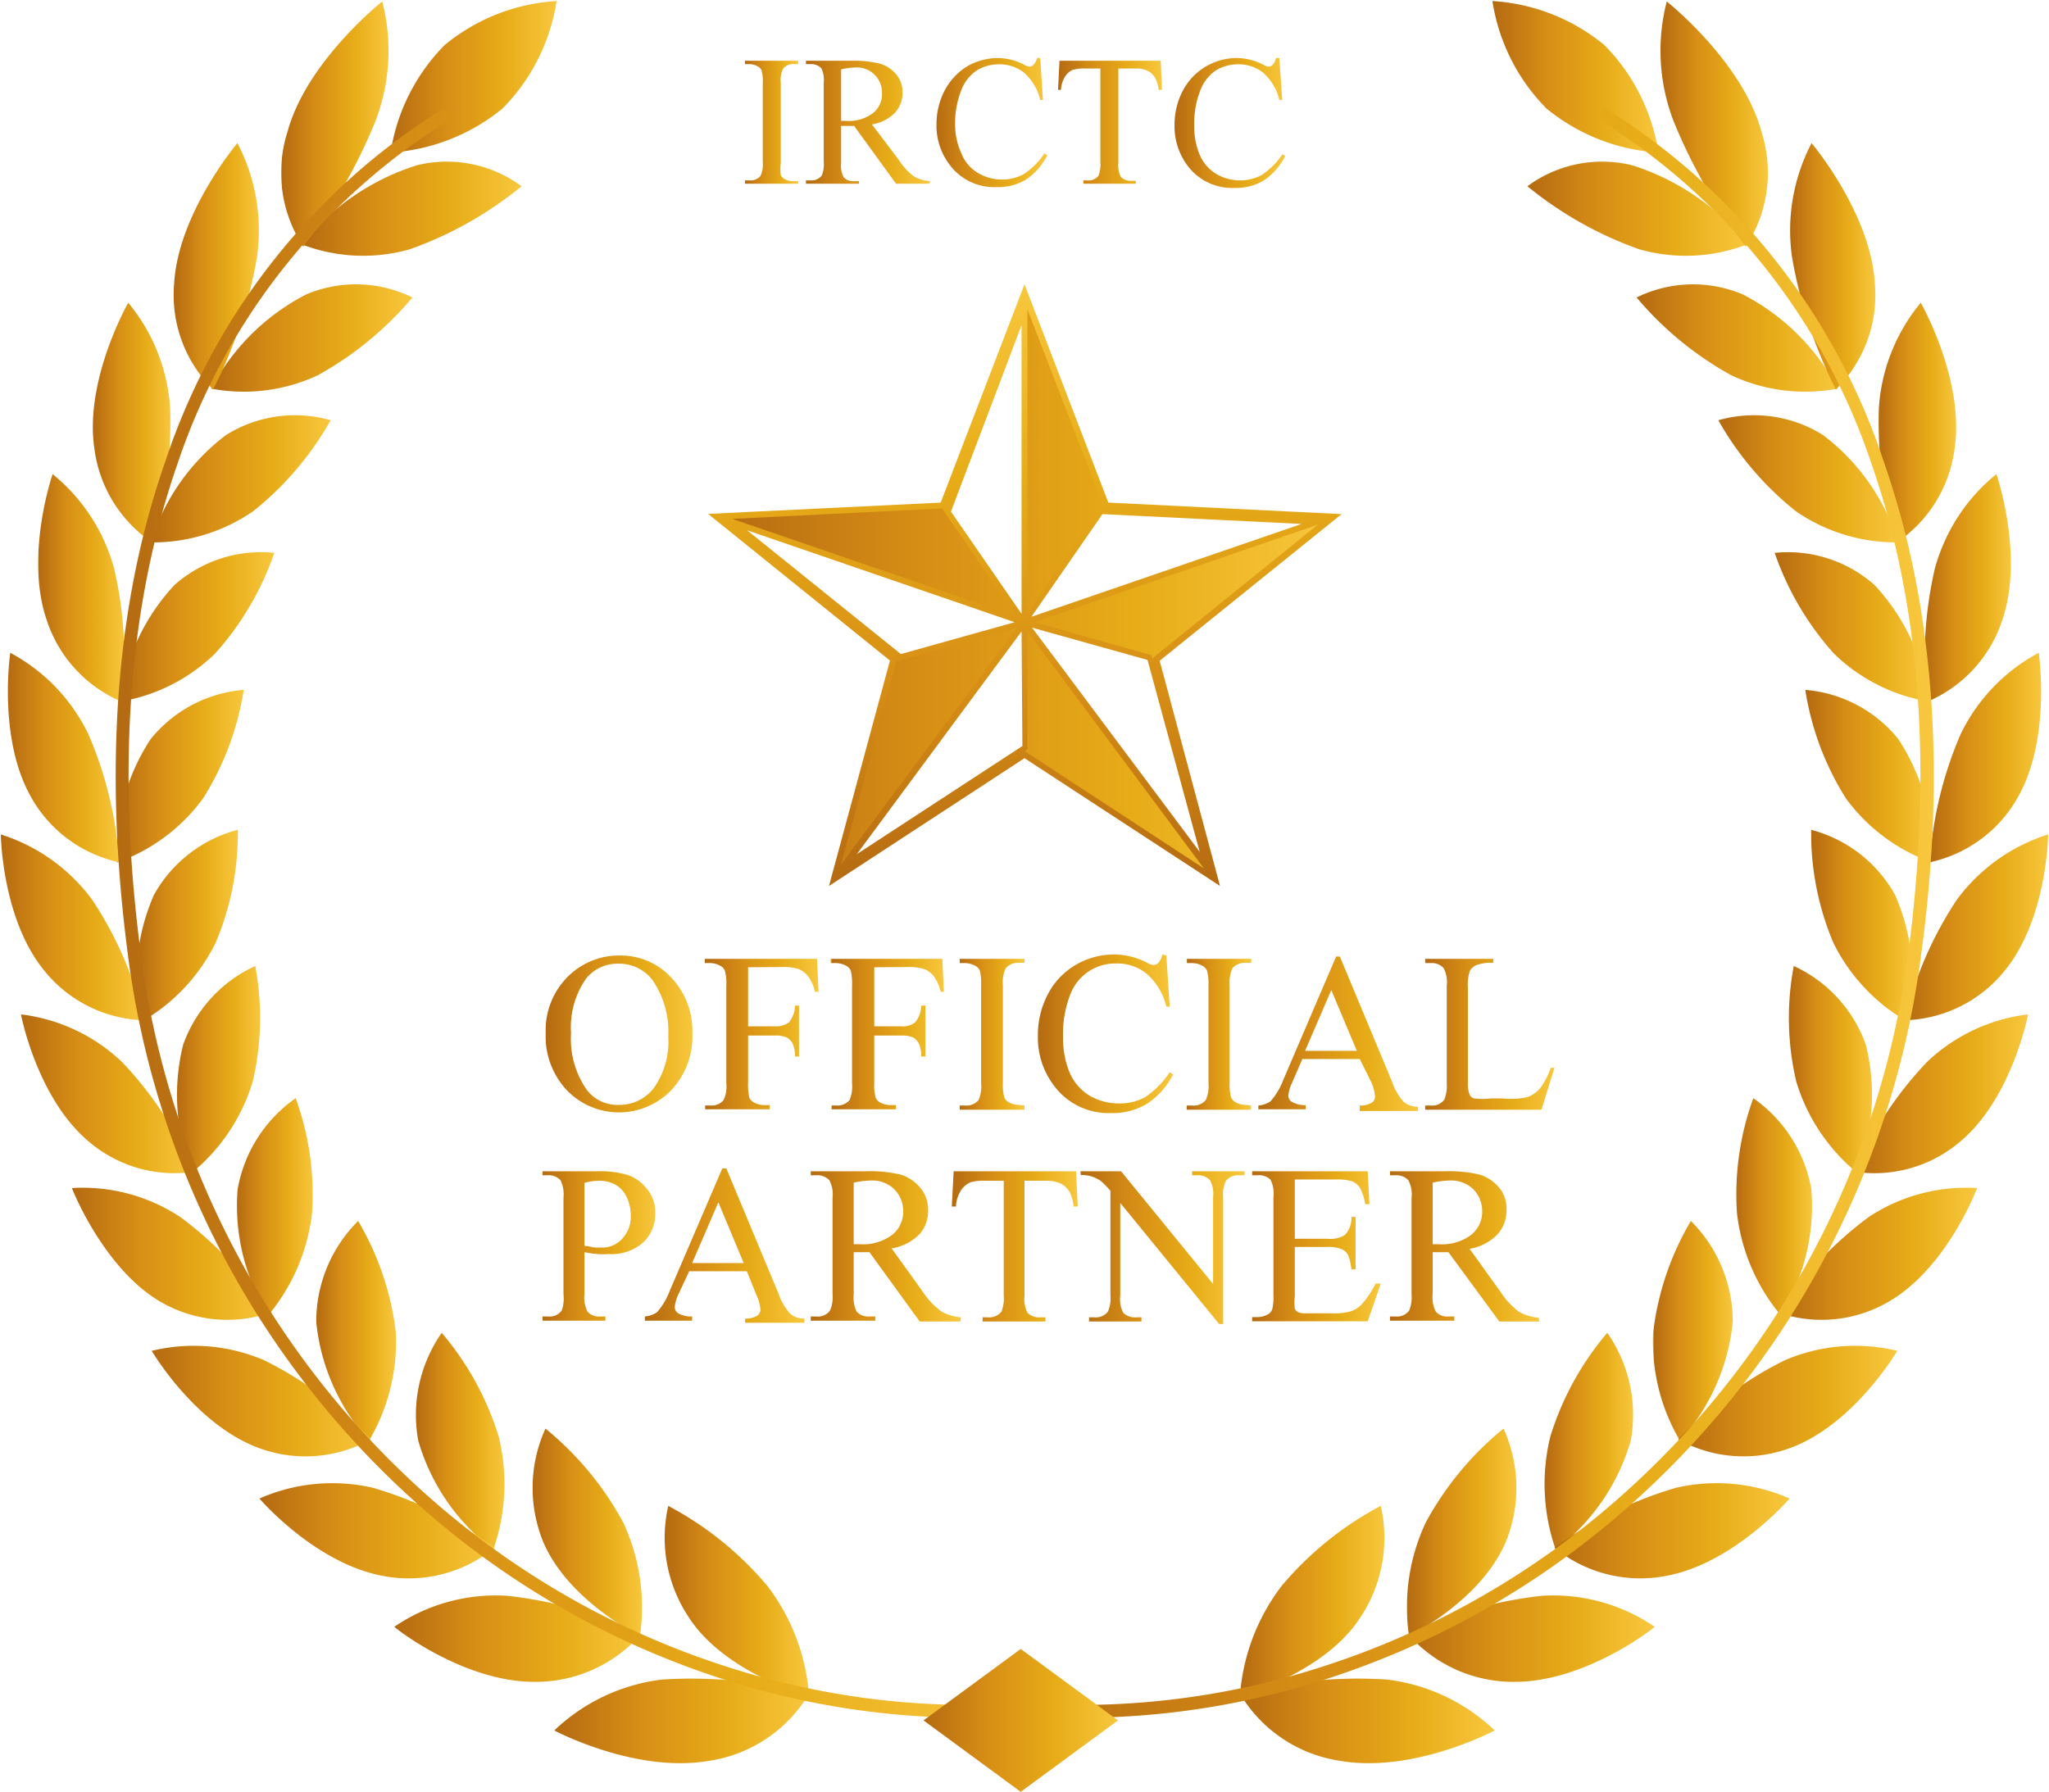 <svg xmlns="http://www.w3.org/2000/svg" xmlns:xlink="http://www.w3.org/1999/xlink" viewBox="0 0 97.78 85.53"><defs><style>.cls-1{fill:none;}.cls-2{clip-path:url(#clip-path);}.cls-3{fill:url(#linear-gradient);}.cls-4{fill:url(#linear-gradient-2);}.cls-5{fill:url(#linear-gradient-3);}.cls-6{fill:url(#linear-gradient-4);}.cls-7{fill:url(#linear-gradient-5);}.cls-8{fill:url(#linear-gradient-6);}.cls-9{fill:url(#linear-gradient-7);}.cls-10{fill:url(#linear-gradient-8);}.cls-11{fill:url(#linear-gradient-9);}.cls-12{fill:url(#linear-gradient-10);}.cls-13{fill:url(#linear-gradient-11);}.cls-14{fill:url(#linear-gradient-12);}.cls-15{fill:url(#linear-gradient-13);}.cls-16{fill:url(#linear-gradient-14);}.cls-17{fill:url(#linear-gradient-15);}.cls-18{fill:url(#linear-gradient-16);}.cls-19{fill:url(#linear-gradient-17);}.cls-20{fill:url(#linear-gradient-18);}.cls-21{fill:url(#linear-gradient-19);}.cls-22{fill:url(#linear-gradient-20);}.cls-23{fill:url(#linear-gradient-21);}.cls-24{fill:url(#linear-gradient-22);}.cls-25{fill:url(#linear-gradient-23);}.cls-26{fill:url(#linear-gradient-24);}.cls-27{fill:url(#linear-gradient-25);}.cls-28{fill:url(#linear-gradient-26);}.cls-29{fill:url(#linear-gradient-27);}.cls-30{fill:url(#linear-gradient-28);}.cls-31{fill:url(#linear-gradient-29);}.cls-32{fill:url(#linear-gradient-30);}.cls-33{fill:url(#linear-gradient-31);}.cls-34{fill:url(#linear-gradient-32);}.cls-35{fill:url(#linear-gradient-33);}.cls-36{fill:url(#linear-gradient-34);}.cls-37{fill:url(#linear-gradient-35);}.cls-38{fill:url(#linear-gradient-36);}.cls-39{fill:url(#linear-gradient-37);}.cls-40{fill:url(#linear-gradient-38);}.cls-41{fill:url(#linear-gradient-39);}.cls-42{fill:url(#linear-gradient-40);}.cls-43{fill:url(#linear-gradient-41);}.cls-44{fill:url(#linear-gradient-42);}.cls-45{fill:url(#linear-gradient-43);}.cls-46{fill:url(#linear-gradient-44);}.cls-47{fill:url(#linear-gradient-45);}.cls-48{fill:url(#linear-gradient-46);}.cls-49{fill:url(#linear-gradient-47);}.cls-50{fill:url(#linear-gradient-48);}.cls-51{fill:url(#linear-gradient-49);}.cls-52{fill:url(#linear-gradient-50);}.cls-53{fill:url(#linear-gradient-51);}.cls-54{fill:url(#linear-gradient-52);}.cls-55{fill:url(#linear-gradient-53);}.cls-56{fill:url(#linear-gradient-54);}.cls-57{fill:url(#linear-gradient-55);}.cls-58{fill:url(#linear-gradient-56);}.cls-59{fill:url(#linear-gradient-57);}.cls-60{fill:url(#linear-gradient-58);}.cls-61{fill:url(#linear-gradient-59);}.cls-62{fill:url(#linear-gradient-60);}.cls-63{fill:url(#linear-gradient-61);}.cls-64{fill:url(#linear-gradient-62);}.cls-65{fill:url(#linear-gradient-63);}.cls-66{fill:url(#linear-gradient-64);}.cls-67{fill:url(#linear-gradient-65);}.cls-68{fill:url(#linear-gradient-66);}.cls-69{fill:url(#linear-gradient-67);}.cls-70{fill:url(#linear-gradient-68);}.cls-71{fill:url(#linear-gradient-69);}.cls-72{fill:url(#linear-gradient-70);}.cls-73{fill:url(#linear-gradient-71);}.cls-74{fill:url(#linear-gradient-72);}.cls-75{fill:url(#linear-gradient-73);}.cls-76{fill:url(#linear-gradient-74);}.cls-77{fill:url(#linear-gradient-75);}</style><clipPath id="clip-path" transform="translate(-1.11 -7.23)"><rect class="cls-1" width="100" height="100"/></clipPath><linearGradient id="linear-gradient" x1="72.33" y1="10.89" x2="80.25" y2="10.89" gradientUnits="userSpaceOnUse"><stop offset="0" stop-color="#d79617"/><stop offset="0" stop-color="#b46a11"/><stop offset="0.32" stop-color="#d68d15"/><stop offset="0.68" stop-color="#e7ac18"/><stop offset="1" stop-color="#f8c73d"/></linearGradient><linearGradient id="linear-gradient-2" x1="60.31" y1="83.65" x2="67.17" y2="83.65" xlink:href="#linear-gradient"/><linearGradient id="linear-gradient-3" x1="60.29" y1="89.36" x2="72.41" y2="89.36" xlink:href="#linear-gradient"/><linearGradient id="linear-gradient-4" x1="68.25" y1="80.37" x2="73.48" y2="80.37" xlink:href="#linear-gradient"/><linearGradient id="linear-gradient-5" x1="68.3" y1="85.45" x2="80.07" y2="85.45" xlink:href="#linear-gradient"/><linearGradient id="linear-gradient-6" x1="74.81" y1="76.02" x2="79.06" y2="76.02" xlink:href="#linear-gradient"/><linearGradient id="linear-gradient-7" x1="75.29" y1="80.3" x2="86.51" y2="80.3" xlink:href="#linear-gradient"/><linearGradient id="linear-gradient-8" x1="80.02" y1="70.77" x2="83.8" y2="70.77" xlink:href="#linear-gradient"/><linearGradient id="linear-gradient-9" x1="81.2" y1="74.11" x2="91.65" y2="74.11" xlink:href="#linear-gradient"/><linearGradient id="linear-gradient-10" x1="83.92" y1="64.79" x2="87.62" y2="64.79" xlink:href="#linear-gradient"/><linearGradient id="linear-gradient-11" x1="85.99" y1="67.07" x2="95.46" y2="67.07" xlink:href="#linear-gradient"/><linearGradient id="linear-gradient-12" x1="86.47" y1="58.27" x2="90.48" y2="58.27" xlink:href="#linear-gradient"/><linearGradient id="linear-gradient-13" x1="89.62" y1="59.44" x2="97.89" y2="59.44" xlink:href="#linear-gradient"/><linearGradient id="linear-gradient-14" x1="87.55" y1="51.37" x2="92.37" y2="51.37" xlink:href="#linear-gradient"/><linearGradient id="linear-gradient-15" x1="92.04" y1="51.5" x2="98.89" y2="51.5" xlink:href="#linear-gradient"/><linearGradient id="linear-gradient-16" x1="87.26" y1="44.28" x2="93.32" y2="44.28" xlink:href="#linear-gradient"/><linearGradient id="linear-gradient-17" x1="93.2" y1="43.39" x2="98.53" y2="43.39" xlink:href="#linear-gradient"/><linearGradient id="linear-gradient-18" x1="85.8" y1="37.15" x2="93.17" y2="37.15" xlink:href="#linear-gradient"/><linearGradient id="linear-gradient-19" x1="92.96" y1="35.3" x2="97.07" y2="35.3" xlink:href="#linear-gradient"/><linearGradient id="linear-gradient-20" x1="83.13" y1="30.1" x2="91.69" y2="30.1" xlink:href="#linear-gradient"/><linearGradient id="linear-gradient-21" x1="90.74" y1="27.41" x2="94.46" y2="27.41" xlink:href="#linear-gradient"/><linearGradient id="linear-gradient-22" x1="79.21" y1="23.36" x2="88.81" y2="23.36" xlink:href="#linear-gradient"/><linearGradient id="linear-gradient-23" x1="86.55" y1="19.94" x2="90.59" y2="19.94" xlink:href="#linear-gradient"/><linearGradient id="linear-gradient-24" x1="73.99" y1="17.19" x2="84.5" y2="17.19" xlink:href="#linear-gradient"/><linearGradient id="linear-gradient-25" x1="80.36" y1="13.09" x2="85.45" y2="13.09" xlink:href="#linear-gradient"/><linearGradient id="linear-gradient-26" x1="49.17" y1="50.8" x2="93.37" y2="50.8" xlink:href="#linear-gradient"/><linearGradient id="linear-gradient-27" x1="19.75" y1="10.89" x2="27.67" y2="10.89" xlink:href="#linear-gradient"/><linearGradient id="linear-gradient-28" x1="32.83" y1="83.65" x2="39.69" y2="83.65" xlink:href="#linear-gradient"/><linearGradient id="linear-gradient-29" x1="27.59" y1="89.36" x2="39.71" y2="89.36" xlink:href="#linear-gradient"/><linearGradient id="linear-gradient-30" x1="26.52" y1="80.37" x2="31.75" y2="80.37" xlink:href="#linear-gradient"/><linearGradient id="linear-gradient-31" x1="19.93" y1="85.45" x2="31.7" y2="85.45" xlink:href="#linear-gradient"/><linearGradient id="linear-gradient-32" x1="20.94" y1="76.02" x2="25.19" y2="76.02" xlink:href="#linear-gradient"/><linearGradient id="linear-gradient-33" x1="13.49" y1="80.3" x2="24.71" y2="80.3" xlink:href="#linear-gradient"/><linearGradient id="linear-gradient-34" x1="16.2" y1="70.77" x2="19.98" y2="70.77" xlink:href="#linear-gradient"/><linearGradient id="linear-gradient-35" x1="8.35" y1="74.11" x2="18.8" y2="74.11" xlink:href="#linear-gradient"/><linearGradient id="linear-gradient-36" x1="12.38" y1="64.79" x2="16.08" y2="64.79" xlink:href="#linear-gradient"/><linearGradient id="linear-gradient-37" x1="4.54" y1="67.07" x2="14.01" y2="67.07" xlink:href="#linear-gradient"/><linearGradient id="linear-gradient-38" x1="9.52" y1="58.27" x2="13.53" y2="58.27" xlink:href="#linear-gradient"/><linearGradient id="linear-gradient-39" x1="2.11" y1="59.44" x2="10.38" y2="59.44" xlink:href="#linear-gradient"/><linearGradient id="linear-gradient-40" x1="7.63" y1="51.37" x2="12.45" y2="51.37" xlink:href="#linear-gradient"/><linearGradient id="linear-gradient-41" x1="1.11" y1="51.5" x2="7.96" y2="51.5" xlink:href="#linear-gradient"/><linearGradient id="linear-gradient-42" x1="6.68" y1="44.28" x2="12.74" y2="44.28" xlink:href="#linear-gradient"/><linearGradient id="linear-gradient-43" x1="1.47" y1="43.39" x2="6.8" y2="43.39" xlink:href="#linear-gradient"/><linearGradient id="linear-gradient-44" x1="6.83" y1="37.15" x2="14.2" y2="37.15" xlink:href="#linear-gradient"/><linearGradient id="linear-gradient-45" x1="2.93" y1="35.3" x2="7.04" y2="35.3" xlink:href="#linear-gradient"/><linearGradient id="linear-gradient-46" x1="8.31" y1="30.1" x2="16.87" y2="30.1" xlink:href="#linear-gradient"/><linearGradient id="linear-gradient-47" x1="5.54" y1="27.41" x2="9.26" y2="27.41" xlink:href="#linear-gradient"/><linearGradient id="linear-gradient-48" x1="11.19" y1="23.36" x2="20.79" y2="23.36" xlink:href="#linear-gradient"/><linearGradient id="linear-gradient-49" x1="9.41" y1="19.94" x2="13.45" y2="19.94" xlink:href="#linear-gradient"/><linearGradient id="linear-gradient-50" x1="15.5" y1="17.19" x2="26.01" y2="17.19" xlink:href="#linear-gradient"/><linearGradient id="linear-gradient-51" x1="14.55" y1="13.09" x2="19.64" y2="13.09" xlink:href="#linear-gradient"/><linearGradient id="linear-gradient-52" x1="6.63" y1="50.8" x2="50.83" y2="50.8" xlink:href="#linear-gradient"/><linearGradient id="linear-gradient-53" x1="44.07" y1="82.12" x2="53.35" y2="82.12" xlink:href="#linear-gradient"/><linearGradient id="linear-gradient-54" x1="35.28" y1="35.2" x2="64.72" y2="35.2" xlink:href="#linear-gradient"/><linearGradient id="linear-gradient-55" x1="50" y1="49.52" x2="50" y2="20.8" xlink:href="#linear-gradient"/><linearGradient id="linear-gradient-56" x1="27.15" y1="56.59" x2="34.17" y2="56.59" xlink:href="#linear-gradient"/><linearGradient id="linear-gradient-57" x1="34.76" y1="56.59" x2="40.17" y2="56.59" xlink:href="#linear-gradient"/><linearGradient id="linear-gradient-58" x1="40.79" y1="56.59" x2="46.19" y2="56.59" xlink:href="#linear-gradient"/><linearGradient id="linear-gradient-59" x1="46.91" y1="56.59" x2="49.98" y2="56.59" xlink:href="#linear-gradient"/><linearGradient id="linear-gradient-60" x1="50.64" y1="56.59" x2="57.09" y2="56.59" xlink:href="#linear-gradient"/><linearGradient id="linear-gradient-61" x1="57.74" y1="56.59" x2="60.81" y2="56.59" xlink:href="#linear-gradient"/><linearGradient id="linear-gradient-62" x1="61.16" y1="56.51" x2="68.78" y2="56.51" xlink:href="#linear-gradient"/><linearGradient id="linear-gradient-63" x1="69.12" y1="56.59" x2="75.29" y2="56.59" xlink:href="#linear-gradient"/><linearGradient id="linear-gradient-64" x1="26.95" y1="66.72" x2="32.41" y2="66.72" xlink:href="#linear-gradient"/><linearGradient id="linear-gradient-65" x1="31.88" y1="66.64" x2="39.5" y2="66.64" xlink:href="#linear-gradient"/><linearGradient id="linear-gradient-66" x1="39.8" y1="66.72" x2="46.94" y2="66.72" xlink:href="#linear-gradient"/><linearGradient id="linear-gradient-67" x1="46.52" y1="66.72" x2="52.54" y2="66.72" xlink:href="#linear-gradient"/><linearGradient id="linear-gradient-68" x1="52.67" y1="66.78" x2="60.48" y2="66.78" xlink:href="#linear-gradient"/><linearGradient id="linear-gradient-69" x1="60.86" y1="66.72" x2="67" y2="66.72" xlink:href="#linear-gradient"/><linearGradient id="linear-gradient-70" x1="67.44" y1="66.72" x2="74.57" y2="66.72" xlink:href="#linear-gradient"/><linearGradient id="linear-gradient-71" x1="36.66" y1="13.09" x2="39.2" y2="13.09" xlink:href="#linear-gradient"/><linearGradient id="linear-gradient-72" x1="39.57" y1="13.09" x2="45.45" y2="13.09" xlink:href="#linear-gradient"/><linearGradient id="linear-gradient-73" x1="45.69" y1="13.09" x2="51.02" y2="13.09" xlink:href="#linear-gradient"/><linearGradient id="linear-gradient-74" x1="51.6" y1="13.09" x2="56.56" y2="13.09" xlink:href="#linear-gradient"/><linearGradient id="linear-gradient-75" x1="57.11" y1="13.09" x2="62.43" y2="13.09" xlink:href="#linear-gradient"/></defs><g id="Layer_2" data-name="Layer 2"><g id="Layer_1-2" data-name="Layer 1"><g class="cls-2"><path class="cls-3" d="M77.67,9.38a9.29,9.29,0,0,1,2.58,5.13,9.34,9.34,0,0,1-5.34-2.1,9.29,9.29,0,0,1-2.58-5.13A9.26,9.26,0,0,1,77.67,9.38Z" transform="translate(-1.11 -7.23)"/><path class="cls-4" d="M62.28,82.92a9.8,9.8,0,0,0-2,5.28s4-1.08,5.73-3.74A6.84,6.84,0,0,0,67,79.11,15.91,15.91,0,0,0,62.28,82.92Z" transform="translate(-1.11 -7.23)"/><path class="cls-5" d="M65.06,91.28a6.7,6.7,0,0,1-4.77-3.19,21.82,21.82,0,0,1,7-.69,9,9,0,0,1,5.15,2.43S68.57,91.89,65.06,91.28Z" transform="translate(-1.11 -7.23)"/><path class="cls-6" d="M69.15,79.9a9.5,9.5,0,0,0-.8,5.42s3.48-1.69,4.65-4.57a6.84,6.84,0,0,0-.14-5.33A15,15,0,0,0,69.15,79.9Z" transform="translate(-1.11 -7.23)"/><path class="cls-7" d="M73.4,87.51a6.68,6.68,0,0,1-5.1-2.28,19.58,19.58,0,0,1,6.42-1.83,8.6,8.6,0,0,1,5.35,1.48C80.12,84.88,76.81,87.51,73.4,87.51Z" transform="translate(-1.11 -7.23)"/><path class="cls-8" d="M75.09,75.81a9.5,9.5,0,0,0,.26,5.39A10,10,0,0,0,78.93,76a6.84,6.84,0,0,0-1.12-5.15A14,14,0,0,0,75.09,75.81Z" transform="translate(-1.11 -7.23)"/><path class="cls-9" d="M80.58,82.46a6.48,6.48,0,0,1-5.29-1.35,18.73,18.73,0,0,1,5.79-2.86,8.63,8.63,0,0,1,5.43.51S83.84,81.88,80.58,82.46Z" transform="translate(-1.11 -7.23)"/><path class="cls-10" d="M80,70.84A9.3,9.3,0,0,0,81.28,76a9.91,9.91,0,0,0,2.52-5.68,6.8,6.8,0,0,0-2-4.81A13.59,13.59,0,0,0,80,70.84Z" transform="translate(-1.11 -7.23)"/><path class="cls-11" d="M86.56,76.34a6.41,6.41,0,0,1-5.36-.4,17.79,17.79,0,0,1,5.08-3.78,8.52,8.52,0,0,1,5.37-.45S89.6,75.21,86.56,76.34Z" transform="translate(-1.11 -7.23)"/><path class="cls-12" d="M84,65.13A9.23,9.23,0,0,0,86.08,70a9.79,9.79,0,0,0,1.47-6,6.72,6.72,0,0,0-2.77-4.35A13.38,13.38,0,0,0,84,65.13Z" transform="translate(-1.11 -7.23)"/><path class="cls-13" d="M91.28,69.34a6.35,6.35,0,0,1-5.29.55,17.65,17.65,0,0,1,4.3-4.57,8.45,8.45,0,0,1,5.17-1.38S94.05,67.71,91.28,69.34Z" transform="translate(-1.11 -7.23)"/><path class="cls-14" d="M86.83,58.86a9,9,0,0,0,2.89,4.34,9.88,9.88,0,0,0,.43-6.1,6.55,6.55,0,0,0-3.44-3.76A13.31,13.31,0,0,0,86.83,58.86Z" transform="translate(-1.11 -7.23)"/><path class="cls-15" d="M94.7,61.68a6.3,6.3,0,0,1-5.08,1.48,17.67,17.67,0,0,1,3.44-5.23,8.45,8.45,0,0,1,4.83-2.28S97.14,59.6,94.7,61.68Z" transform="translate(-1.11 -7.23)"/><path class="cls-16" d="M88.59,52.21A8.83,8.83,0,0,0,92.14,56a9.75,9.75,0,0,0-.6-6.06,6.44,6.44,0,0,0-4-3.1A13.43,13.43,0,0,0,88.59,52.21Z" transform="translate(-1.11 -7.23)"/><path class="cls-17" d="M96.77,53.57A6.34,6.34,0,0,1,92,55.93a17.81,17.81,0,0,1,2.49-5.75,8.65,8.65,0,0,1,4.36-3.12S98.81,51.09,96.77,53.57Z" transform="translate(-1.11 -7.23)"/><path class="cls-18" d="M89.2,45.34a8.68,8.68,0,0,0,4.11,3.06,9.87,9.87,0,0,0-1.61-5.89,6.37,6.37,0,0,0-4.44-2.35A13.59,13.59,0,0,0,89.2,45.34Z" transform="translate(-1.11 -7.23)"/><path class="cls-19" d="M97.44,45.22a6.35,6.35,0,0,1-4.24,3.17,18.35,18.35,0,0,1,1.48-6.13,8.68,8.68,0,0,1,3.72-3.87S99,42.41,97.44,45.22Z" transform="translate(-1.11 -7.23)"/><path class="cls-20" d="M88.63,38.43a8.47,8.47,0,0,0,4.54,2.29,10,10,0,0,0-2.6-5.56,6.22,6.22,0,0,0-4.77-1.54A14,14,0,0,0,88.63,38.43Z" transform="translate(-1.11 -7.23)"/><path class="cls-21" d="M96.66,36.83a6.38,6.38,0,0,1-3.59,3.9,19,19,0,0,1,.37-6.35,8.77,8.77,0,0,1,2.94-4.52S97.72,33.75,96.66,36.83Z" transform="translate(-1.11 -7.23)"/><path class="cls-22" d="M86.82,31.64a8.43,8.43,0,0,0,4.87,1.48A10.15,10.15,0,0,0,88.11,28a6.19,6.19,0,0,0-5-.71A14.92,14.92,0,0,0,86.82,31.64Z" transform="translate(-1.11 -7.23)"/><path class="cls-23" d="M94.39,28.61a6.39,6.39,0,0,1-2.8,4.54,20.66,20.66,0,0,1-.82-6.42,8.76,8.76,0,0,1,2-5.05S94.86,25.34,94.39,28.61Z" transform="translate(-1.11 -7.23)"/><path class="cls-24" d="M83.74,25.15a8.34,8.34,0,0,0,5.07.63,10.61,10.61,0,0,0-4.54-4.5,6.1,6.1,0,0,0-5.06.15A16,16,0,0,0,83.74,25.15Z" transform="translate(-1.11 -7.23)"/><path class="cls-25" d="M90.58,20.77a6.33,6.33,0,0,1-1.86,5.05,22.3,22.3,0,0,1-2.09-6.3,9,9,0,0,1,.93-5.46S90.39,17.41,90.58,20.77Z" transform="translate(-1.11 -7.23)"/><path class="cls-26" d="M79.34,19.13a8.14,8.14,0,0,0,5.16-.24A11.48,11.48,0,0,0,79,15.12a6,6,0,0,0-5,1A17.78,17.78,0,0,0,79.34,19.13Z" transform="translate(-1.11 -7.23)"/><path class="cls-27" d="M85.17,13.52A6.42,6.42,0,0,1,84.42,19a25.34,25.34,0,0,1-3.45-6,9.36,9.36,0,0,1-.32-5.7S84.26,10.16,85.17,13.52Z" transform="translate(-1.11 -7.23)"/><path class="cls-28" d="M49.17,89.07l.06-.61a37.67,37.67,0,0,0,15-1.68A39.63,39.63,0,0,0,77.35,79.6a41.76,41.76,0,0,0,14.84-27c1.14-8.75.55-16.54-1.75-23.17A30.9,30.9,0,0,0,77.36,12.9l.32-.52A31.48,31.48,0,0,1,91,29.25C93.36,36,94,43.86,92.8,52.7A42.35,42.35,0,0,1,77.74,80.07a40.4,40.4,0,0,1-13.32,7.3A38.35,38.35,0,0,1,49.17,89.07Z" transform="translate(-1.11 -7.23)"/><path class="cls-29" d="M22.33,9.38a9.29,9.29,0,0,0-2.58,5.13,9.34,9.34,0,0,0,5.34-2.1,9.29,9.29,0,0,0,2.58-5.13A9.26,9.26,0,0,0,22.33,9.38Z" transform="translate(-1.11 -7.23)"/><path class="cls-30" d="M37.72,82.92a9.8,9.8,0,0,1,2,5.28S35.74,87.12,34,84.46A6.84,6.84,0,0,1,33,79.11,15.91,15.91,0,0,1,37.72,82.92Z" transform="translate(-1.11 -7.23)"/><path class="cls-31" d="M34.94,91.28a6.7,6.7,0,0,0,4.77-3.19,21.82,21.82,0,0,0-7-.69,9,9,0,0,0-5.15,2.43S31.43,91.89,34.94,91.28Z" transform="translate(-1.11 -7.23)"/><path class="cls-32" d="M30.85,79.9a9.6,9.6,0,0,1,.8,5.42S28.17,83.63,27,80.75a6.84,6.84,0,0,1,.14-5.33A15,15,0,0,1,30.85,79.9Z" transform="translate(-1.11 -7.23)"/><path class="cls-33" d="M26.6,87.51a6.68,6.68,0,0,0,5.1-2.28,19.58,19.58,0,0,0-6.42-1.83,8.6,8.6,0,0,0-5.35,1.48C19.88,84.88,23.19,87.51,26.6,87.51Z" transform="translate(-1.11 -7.23)"/><path class="cls-34" d="M24.91,75.81a9.5,9.5,0,0,1-.26,5.39A10,10,0,0,1,21.07,76a6.84,6.84,0,0,1,1.12-5.15A14,14,0,0,1,24.91,75.81Z" transform="translate(-1.11 -7.23)"/><path class="cls-35" d="M19.42,82.46a6.48,6.48,0,0,0,5.29-1.35,18.73,18.73,0,0,0-5.79-2.86,8.63,8.63,0,0,0-5.43.51S16.16,81.88,19.42,82.46Z" transform="translate(-1.11 -7.23)"/><path class="cls-36" d="M20,70.84A9.3,9.3,0,0,1,18.72,76a9.91,9.91,0,0,1-2.52-5.68,6.8,6.8,0,0,1,2-4.81A13.59,13.59,0,0,1,20,70.84Z" transform="translate(-1.11 -7.23)"/><path class="cls-37" d="M13.44,76.34a6.41,6.41,0,0,0,5.36-.4,17.79,17.79,0,0,0-5.08-3.78,8.52,8.52,0,0,0-5.37-.45S10.4,75.21,13.44,76.34Z" transform="translate(-1.11 -7.23)"/><path class="cls-38" d="M16,65.13A9.23,9.23,0,0,1,13.92,70a9.79,9.79,0,0,1-1.47-6,6.72,6.72,0,0,1,2.77-4.35A13.38,13.38,0,0,1,16,65.13Z" transform="translate(-1.11 -7.23)"/><path class="cls-39" d="M8.72,69.34a6.35,6.35,0,0,0,5.29.55,17.65,17.65,0,0,0-4.3-4.57,8.45,8.45,0,0,0-5.17-1.38S6,67.71,8.72,69.34Z" transform="translate(-1.11 -7.23)"/><path class="cls-40" d="M13.17,58.86a9,9,0,0,1-2.89,4.34,9.88,9.88,0,0,1-.43-6.1,6.55,6.55,0,0,1,3.44-3.76A13.31,13.31,0,0,1,13.17,58.86Z" transform="translate(-1.11 -7.23)"/><path class="cls-41" d="M5.3,61.68a6.3,6.3,0,0,0,5.08,1.48,17.67,17.67,0,0,0-3.44-5.23,8.45,8.45,0,0,0-4.83-2.28S2.86,59.6,5.3,61.68Z" transform="translate(-1.11 -7.23)"/><path class="cls-42" d="M11.41,52.21A8.83,8.83,0,0,1,7.86,56a9.75,9.75,0,0,1,.6-6.06,6.44,6.44,0,0,1,4-3.1A13.43,13.43,0,0,1,11.41,52.21Z" transform="translate(-1.11 -7.23)"/><path class="cls-43" d="M3.23,53.57A6.34,6.34,0,0,0,8,55.93a17.81,17.81,0,0,0-2.49-5.75,8.65,8.65,0,0,0-4.36-3.12S1.19,51.09,3.23,53.57Z" transform="translate(-1.11 -7.23)"/><path class="cls-44" d="M10.8,45.34A8.68,8.68,0,0,1,6.69,48.4,9.87,9.87,0,0,1,8.3,42.51a6.37,6.37,0,0,1,4.44-2.35A13.59,13.59,0,0,1,10.8,45.34Z" transform="translate(-1.11 -7.23)"/><path class="cls-45" d="M2.56,45.22A6.35,6.35,0,0,0,6.8,48.39a18.35,18.35,0,0,0-1.48-6.13A8.68,8.68,0,0,0,1.6,38.39S1,42.41,2.56,45.22Z" transform="translate(-1.11 -7.23)"/><path class="cls-46" d="M11.37,38.43a8.47,8.47,0,0,1-4.54,2.29,10,10,0,0,1,2.6-5.56,6.22,6.22,0,0,1,4.77-1.54A14,14,0,0,1,11.37,38.43Z" transform="translate(-1.11 -7.23)"/><path class="cls-47" d="M3.34,36.83a6.38,6.38,0,0,0,3.59,3.9,19,19,0,0,0-.37-6.35,8.77,8.77,0,0,0-2.94-4.52S2.28,33.75,3.34,36.83Z" transform="translate(-1.11 -7.23)"/><path class="cls-48" d="M13.18,31.64a8.43,8.43,0,0,1-4.87,1.48A10.15,10.15,0,0,1,11.89,28a6.19,6.19,0,0,1,5-.71A14.92,14.92,0,0,1,13.18,31.64Z" transform="translate(-1.11 -7.23)"/><path class="cls-49" d="M5.61,28.61a6.39,6.39,0,0,0,2.8,4.54,20.66,20.66,0,0,0,.82-6.42,8.76,8.76,0,0,0-2-5.05S5.14,25.34,5.61,28.61Z" transform="translate(-1.11 -7.23)"/><path class="cls-50" d="M16.26,25.15a8.34,8.34,0,0,1-5.07.63,10.61,10.61,0,0,1,4.54-4.5,6.1,6.1,0,0,1,5.06.15A16,16,0,0,1,16.26,25.15Z" transform="translate(-1.11 -7.23)"/><path class="cls-51" d="M9.42,20.77a6.33,6.33,0,0,0,1.86,5.05,22.3,22.3,0,0,0,2.09-6.3,9,9,0,0,0-.93-5.46S9.61,17.41,9.42,20.77Z" transform="translate(-1.11 -7.23)"/><path class="cls-52" d="M20.66,19.13a8.14,8.14,0,0,1-5.16-.24A11.48,11.48,0,0,1,21,15.12a6,6,0,0,1,5,1A17.78,17.78,0,0,1,20.66,19.13Z" transform="translate(-1.11 -7.23)"/><path class="cls-53" d="M14.83,13.52A6.42,6.42,0,0,0,15.58,19a25.34,25.34,0,0,0,3.45-6,9.36,9.36,0,0,0,.32-5.7S15.74,10.16,14.83,13.52Z" transform="translate(-1.11 -7.23)"/><path class="cls-54" d="M50.83,89.07l-.06-.61a37.67,37.67,0,0,1-15-1.68A39.63,39.63,0,0,1,22.65,79.6a41.76,41.76,0,0,1-14.84-27c-1.14-8.75-.55-16.54,1.75-23.17A30.9,30.9,0,0,1,22.64,12.9l-.32-.52A31.48,31.48,0,0,0,9,29.25C6.64,36,6.05,43.86,7.2,52.7A42.35,42.35,0,0,0,22.26,80.07a40.4,40.4,0,0,0,13.32,7.3A38.35,38.35,0,0,0,50.83,89.07Z" transform="translate(-1.11 -7.23)"/><polygon class="cls-55" points="48.71 78.71 44.07 82.12 48.71 85.53 53.35 82.12 48.71 78.71"/><path class="cls-56" d="M64.72,31.89l-10.85-.54L50,21.2,46.13,31.35l-10.85.54,8.46,6.82L40.9,49.2l9.1-6,9.1,6L56.26,38.71ZM58.63,48.56h0L50,36.94v6h0l-8.62,5.63L50,36.94l-5.94,1.67h0l-8-6.45,14,4.79-3.67-5.31h0L50,22h0v15l3.67-5.31,10.3.51h0L50,36.94l5.94,1.67Z" transform="translate(-1.11 -7.23)"/><path class="cls-57" d="M59.33,49.52,50,43.42l-9.33,6.1,2.91-10.76-8.68-7L46,31.22,50,20.8l4,10.42,11.13.55-8.68,7Zm-.46-.64Zm0,0-1.74-6.39Zm-17.74,0L50,43.08l8.56,5.6,0,0L50.14,37.37V43ZM38.59,34.37l5.31,4.29,0,.08L41.24,48.5l8.4-11.31-5.78,1.62,0-.15Zm11.27,3L42,48l7.9-5.16Zm.5-.18,8,10.7-2.49-9.16Zm.11-.26,5.58,1.57.05.16.07-.06L64,32.27h0ZM36.76,32.54l7.34,5.91,5.43-1.52ZM36,32l.06,0,13.55,4.65L46.07,31.5Zm17.72-.23-3.39,4.9,12.89-4.43ZM50.14,22V36.49l3.46-5h.17l0-.09Zm-3.65,9.65,3.37,4.88V22.75Zm17.85.4-.3.25.3-.25Z" transform="translate(-1.11 -7.23)"/><path class="cls-58" d="M30.73,52.84a3.28,3.28,0,0,1,2.42,1.06,3.68,3.68,0,0,1,1,2.65,3.74,3.74,0,0,1-1,2.71,3.46,3.46,0,0,1-5,0,3.77,3.77,0,0,1-1-2.72,3.62,3.62,0,0,1,1.16-2.79A3.45,3.45,0,0,1,30.73,52.84Zm-.1.39a1.92,1.92,0,0,0-1.55.71,4.08,4.08,0,0,0-.72,2.61,4.25,4.25,0,0,0,.75,2.7,1.84,1.84,0,0,0,1.52.72,2.06,2.06,0,0,0,1.67-.79A3.84,3.84,0,0,0,33,56.69,4.35,4.35,0,0,0,32.24,54,2,2,0,0,0,30.63,53.23Z" transform="translate(-1.11 -7.23)"/><path class="cls-59" d="M36.81,53.4v2.82h1.3a1,1,0,0,0,.66-.2,1.32,1.32,0,0,0,.28-.79h.19v2.43h-.19a1.47,1.47,0,0,0-.11-.61.7.7,0,0,0-.29-.3,1.25,1.25,0,0,0-.54-.09h-1.3v2.25a2.75,2.75,0,0,0,.06.72.51.51,0,0,0,.23.23,1,1,0,0,0,.48.12h.26v.2H34.76V60H35a.74.74,0,0,0,.64-.26,1.52,1.52,0,0,0,.13-.81V54.28a2.18,2.18,0,0,0-.07-.72.44.44,0,0,0-.22-.23A1,1,0,0,0,35,53.2h-.26V53H40.1l.07,1.57H40a1.93,1.93,0,0,0-.32-.73,1.1,1.1,0,0,0-.45-.35,2.37,2.37,0,0,0-.82-.1Z" transform="translate(-1.11 -7.23)"/><path class="cls-60" d="M42.83,53.4v2.82h1.31a.9.9,0,0,0,.65-.2,1.26,1.26,0,0,0,.28-.79h.2v2.43h-.2a1.32,1.32,0,0,0-.11-.61.68.68,0,0,0-.28-.3,1.25,1.25,0,0,0-.54-.09H42.83v2.25a2.26,2.26,0,0,0,.07.72.48.48,0,0,0,.22.23,1.07,1.07,0,0,0,.49.12h.26v.2H40.79V60H41a.76.76,0,0,0,.65-.26,1.66,1.66,0,0,0,.12-.81V54.28a2.65,2.65,0,0,0-.06-.72.49.49,0,0,0-.22-.23A1.05,1.05,0,0,0,41,53.2h-.25V53h5.33l.07,1.57H46a2.1,2.1,0,0,0-.32-.73,1.1,1.1,0,0,0-.45-.35,2.48,2.48,0,0,0-.83-.1Z" transform="translate(-1.11 -7.23)"/><path class="cls-61" d="M50,60v.2H46.91V60h.25a.76.76,0,0,0,.65-.26,1.66,1.66,0,0,0,.12-.81V54.28a2.65,2.65,0,0,0-.06-.72.49.49,0,0,0-.22-.23,1.09,1.09,0,0,0-.49-.13h-.25V53H50v.19h-.26a.78.78,0,0,0-.64.26,1.59,1.59,0,0,0-.13.82v4.63a2.26,2.26,0,0,0,.07.72.48.48,0,0,0,.22.23,1,1,0,0,0,.48.12Z" transform="translate(-1.11 -7.23)"/><path class="cls-62" d="M56.77,52.84l.16,2.44h-.16a3,3,0,0,0-.94-1.57,2.22,2.22,0,0,0-1.46-.49,2.29,2.29,0,0,0-2.2,1.52,5.19,5.19,0,0,0-.33,2,4.3,4.3,0,0,0,.31,1.68,2.42,2.42,0,0,0,.94,1.1,2.75,2.75,0,0,0,1.43.38,2.5,2.5,0,0,0,1.24-.3,4.24,4.24,0,0,0,1.17-1.19l.16.11a3.68,3.68,0,0,1-1.25,1.4,3.16,3.16,0,0,1-1.71.44A3.23,3.23,0,0,1,51.37,59a3.75,3.75,0,0,1-.73-2.32,4.13,4.13,0,0,1,.48-2,3.47,3.47,0,0,1,1.32-1.39,3.62,3.62,0,0,1,1.85-.5,3.42,3.42,0,0,1,1.53.38.8.8,0,0,0,.32.12.35.35,0,0,0,.25-.1.88.88,0,0,0,.19-.4Z" transform="translate(-1.11 -7.23)"/><path class="cls-63" d="M60.81,60v.2H57.74V60H58a.75.75,0,0,0,.65-.26,1.62,1.62,0,0,0,.13-.81V54.28a2.51,2.51,0,0,0-.07-.72.49.49,0,0,0-.22-.23A1.05,1.05,0,0,0,58,53.2h-.25V53h3.07v.19h-.26a.78.78,0,0,0-.64.26,1.7,1.7,0,0,0-.13.82v4.63a2.26,2.26,0,0,0,.07.72.53.53,0,0,0,.22.23,1,1,0,0,0,.48.12Z" transform="translate(-1.11 -7.23)"/><path class="cls-64" d="M66,57.78H63.26l-.49,1.13a1.83,1.83,0,0,0-.18.62.35.35,0,0,0,.16.29,1.23,1.23,0,0,0,.67.16v.2H61.16V60a1.2,1.2,0,0,0,.58-.2,3.36,3.36,0,0,0,.6-1l2.53-5.91h.18l2.5,6a2.72,2.72,0,0,0,.54.93,1.06,1.06,0,0,0,.69.24v.2H66V60a1.06,1.06,0,0,0,.58-.14.37.37,0,0,0,.15-.3,2.19,2.19,0,0,0-.21-.73Zm-.14-.39-1.22-2.9-1.25,2.9Z" transform="translate(-1.11 -7.23)"/><path class="cls-65" d="M75.11,58.2l.18,0-.62,2H69.12V60h.27a.71.71,0,0,0,.65-.29,1.81,1.81,0,0,0,.11-.78V54.28a1.45,1.45,0,0,0-.15-.84.76.76,0,0,0-.61-.24h-.27V53h3.25v.19a2,2,0,0,0-.81.11.66.66,0,0,0-.31.28,2.16,2.16,0,0,0-.09.81v4.51a1.38,1.38,0,0,0,.09.6.36.36,0,0,0,.2.16,3.16,3.16,0,0,0,.82,0h.52A3.85,3.85,0,0,0,74,59.6a1.46,1.46,0,0,0,.61-.43A3.46,3.46,0,0,0,75.11,58.2Z" transform="translate(-1.11 -7.23)"/><path class="cls-66" d="M29,67V69a1.45,1.45,0,0,0,.15.84.72.72,0,0,0,.6.23H30v.2H27v-.2h.27a.71.71,0,0,0,.65-.29A1.79,1.79,0,0,0,28,69V64.41a1.57,1.57,0,0,0-.14-.84.76.76,0,0,0-.61-.24H27v-.19h2.62a4.43,4.43,0,0,1,1.52.2A2.07,2.07,0,0,1,32,64a1.72,1.72,0,0,1,.38,1.11,1.87,1.87,0,0,1-.58,1.43,2.28,2.28,0,0,1-1.64.55,3.78,3.78,0,0,1-.56,0A5.74,5.74,0,0,1,29,67Zm0-.3c.18,0,.35.06.49.08l.37,0a1.26,1.26,0,0,0,.95-.43,1.52,1.52,0,0,0,.4-1.1,2,2,0,0,0-.19-.87,1.31,1.31,0,0,0-.54-.6,1.57,1.57,0,0,0-.79-.19,2.92,2.92,0,0,0-.69.1Z" transform="translate(-1.11 -7.23)"/><path class="cls-67" d="M36.75,67.91H34L33.49,69a1.83,1.83,0,0,0-.18.62.36.36,0,0,0,.15.29,1.27,1.27,0,0,0,.68.16v.2H31.88v-.2a1.25,1.25,0,0,0,.58-.2,3.24,3.24,0,0,0,.6-1L35.58,63h.19l2.5,6a2.72,2.72,0,0,0,.54.93,1,1,0,0,0,.69.24v.2H36.67v-.2a1.06,1.06,0,0,0,.58-.14.36.36,0,0,0,.15-.29,2.23,2.23,0,0,0-.21-.74Zm-.15-.39-1.21-2.9-1.25,2.9Z" transform="translate(-1.11 -7.23)"/><path class="cls-68" d="M46.94,70.31H45L42.6,67h-.75V69a1.57,1.57,0,0,0,.14.84.76.76,0,0,0,.61.23h.28v.2H39.8v-.2h.27a.7.7,0,0,0,.65-.29,1.57,1.57,0,0,0,.12-.78V64.41a1.45,1.45,0,0,0-.15-.84.77.77,0,0,0-.62-.24H39.8v-.19h2.62a6.28,6.28,0,0,1,1.68.16,2,2,0,0,1,.92.62A1.6,1.6,0,0,1,45.4,65,1.66,1.66,0,0,1,45,66.13a2.38,2.38,0,0,1-1.34.69l1.48,2.06a3.7,3.7,0,0,0,.88.94,2.22,2.22,0,0,0,.95.29Zm-5.09-3.69h.29a2.31,2.31,0,0,0,1.55-.45,1.4,1.4,0,0,0,.52-1.13A1.47,1.47,0,0,0,43.79,64a1.5,1.5,0,0,0-1.11-.42,4.26,4.26,0,0,0-.83.1Z" transform="translate(-1.11 -7.23)"/><path class="cls-69" d="M52.46,63.14l.08,1.68h-.2a2,2,0,0,0-.16-.64,1.06,1.06,0,0,0-.44-.45,1.6,1.6,0,0,0-.71-.14H50v5.48a1.51,1.51,0,0,0,.14.82.78.78,0,0,0,.62.22H51v.2H48v-.2h.25a.75.75,0,0,0,.65-.27,1.72,1.72,0,0,0,.11-.77V63.59h-.86a2.4,2.4,0,0,0-.71.07,1,1,0,0,0-.47.39,1.53,1.53,0,0,0-.24.77h-.2l.09-1.68Z" transform="translate(-1.11 -7.23)"/><path class="cls-70" d="M52.67,63.14h1.94L59,68.52V64.38a1.37,1.37,0,0,0-.15-.82.79.79,0,0,0-.62-.23H58v-.19h2.5v.19h-.25a.74.74,0,0,0-.65.28,1.55,1.55,0,0,0-.12.77v6.05h-.19l-4.72-5.78v4.42a1.41,1.41,0,0,0,.14.82.78.78,0,0,0,.62.22h.25v.2h-2.5v-.2h.25a.73.73,0,0,0,.65-.27,1.55,1.55,0,0,0,.12-.77v-5a4.31,4.31,0,0,0-.47-.48,1.81,1.81,0,0,0-.48-.22,1.67,1.67,0,0,0-.46-.05Z" transform="translate(-1.11 -7.23)"/><path class="cls-71" d="M62.9,63.53v2.83h1.57a1.3,1.3,0,0,0,.82-.18,1.16,1.16,0,0,0,.31-.86h.2v2.5h-.2a2.68,2.68,0,0,0-.15-.67.63.63,0,0,0-.31-.29,1.59,1.59,0,0,0-.67-.11H62.9v2.36a2.16,2.16,0,0,0,0,.58.35.35,0,0,0,.15.17.89.89,0,0,0,.4.06h1.22a3.09,3.09,0,0,0,.88-.09,1.23,1.23,0,0,0,.53-.33,4.11,4.11,0,0,0,.67-1H67l-.62,1.8H60.86v-.2h.25a1,1,0,0,0,.48-.12.43.43,0,0,0,.23-.25,2.48,2.48,0,0,0,.06-.69V64.39a1.49,1.49,0,0,0-.14-.85.8.8,0,0,0-.63-.21h-.25v-.19h5.52l.08,1.57h-.2a2.6,2.6,0,0,0-.25-.78.81.81,0,0,0-.4-.32,2.46,2.46,0,0,0-.74-.08Z" transform="translate(-1.11 -7.23)"/><path class="cls-72" d="M74.57,70.31H72.66L70.23,67h-.75V69a1.45,1.45,0,0,0,.15.84.72.72,0,0,0,.6.23h.28v.2H67.44v-.2h.27a.71.71,0,0,0,.65-.29,1.74,1.74,0,0,0,.11-.78V64.41a1.45,1.45,0,0,0-.15-.84.76.76,0,0,0-.61-.24h-.27v-.19h2.61a6.28,6.28,0,0,1,1.68.16,2,2,0,0,1,.92.62A1.55,1.55,0,0,1,73,65a1.66,1.66,0,0,1-.43,1.15,2.38,2.38,0,0,1-1.33.69l1.48,2.06a3.7,3.7,0,0,0,.87.94,2.22,2.22,0,0,0,.95.29Zm-5.09-3.69h.29a2.31,2.31,0,0,0,1.55-.45,1.4,1.4,0,0,0,.52-1.13A1.47,1.47,0,0,0,71.42,64a1.5,1.5,0,0,0-1.11-.42,4.35,4.35,0,0,0-.83.1Z" transform="translate(-1.11 -7.23)"/><path class="cls-73" d="M39.2,15.88V16H36.66v-.16h.21a.62.62,0,0,0,.53-.21,1.3,1.3,0,0,0,.11-.67V11.18a1.92,1.92,0,0,0-.06-.6.39.39,0,0,0-.18-.18.8.8,0,0,0-.4-.11h-.21v-.16H39.2v.16H39a.59.59,0,0,0-.52.22,1.18,1.18,0,0,0-.11.67V15a2.35,2.35,0,0,0,0,.59.39.39,0,0,0,.19.19.76.76,0,0,0,.39.1Z" transform="translate(-1.11 -7.23)"/><path class="cls-74" d="M45.45,16H43.87l-2-2.76h-.62V15a1.22,1.22,0,0,0,.12.69.62.62,0,0,0,.5.19h.23V16H39.57v-.16h.22a.61.61,0,0,0,.54-.24,1.41,1.41,0,0,0,.09-.64V11.18a1.26,1.26,0,0,0-.12-.7.69.69,0,0,0-.51-.19h-.22v-.16h2.15a5.17,5.17,0,0,1,1.39.14,1.61,1.61,0,0,1,.76.5,1.32,1.32,0,0,1,.31.88,1.41,1.41,0,0,1-.35.95,2,2,0,0,1-1.11.57L44,14.86a3,3,0,0,0,.71.78,1.8,1.8,0,0,0,.79.24Zm-4.2-3h.24a1.9,1.9,0,0,0,1.28-.37,1.15,1.15,0,0,0,.43-.93,1.2,1.2,0,0,0-1.26-1.25,3.61,3.61,0,0,0-.69.09Z" transform="translate(-1.11 -7.23)"/><path class="cls-75" d="M50.75,10l.13,2h-.13a2.5,2.5,0,0,0-.77-1.3,1.88,1.88,0,0,0-1.21-.4,2,2,0,0,0-1.06.3,2,2,0,0,0-.75,1,4.31,4.31,0,0,0-.27,1.63A3.32,3.32,0,0,0,47,14.58a1.89,1.89,0,0,0,.77.9,2.22,2.22,0,0,0,1.18.32,2.14,2.14,0,0,0,1-.25,3.42,3.42,0,0,0,1-1l.14.09a3.09,3.09,0,0,1-1,1.15,2.56,2.56,0,0,1-1.41.37,2.64,2.64,0,0,1-2.27-1.09,3.07,3.07,0,0,1-.61-1.91,3.48,3.48,0,0,1,.4-1.63,3,3,0,0,1,1.09-1.15A3,3,0,0,1,48.7,10a2.8,2.8,0,0,1,1.27.31.8.8,0,0,0,.26.1.25.25,0,0,0,.2-.09A.7.7,0,0,0,50.6,10Z" transform="translate(-1.11 -7.23)"/><path class="cls-76" d="M56.5,10.13l.06,1.39H56.4a1.77,1.77,0,0,0-.14-.53.92.92,0,0,0-.36-.37,1.23,1.23,0,0,0-.59-.12h-.83V15a1.2,1.2,0,0,0,.12.68.66.66,0,0,0,.51.18h.2V16h-2.5v-.16H53a.6.6,0,0,0,.53-.22,1.44,1.44,0,0,0,.09-.64V10.5h-.71a2.07,2.07,0,0,0-.59.06.78.78,0,0,0-.38.32,1.28,1.28,0,0,0-.2.64H51.6l.07-1.39Z" transform="translate(-1.11 -7.23)"/><path class="cls-77" d="M62.16,10l.14,2h-.14a2.5,2.5,0,0,0-.77-1.3,1.88,1.88,0,0,0-1.21-.4,2,2,0,0,0-1.06.3,2,2,0,0,0-.75,1,4.31,4.31,0,0,0-.27,1.63,3.48,3.48,0,0,0,.26,1.39,2,2,0,0,0,.77.9,2.24,2.24,0,0,0,1.18.32,2.14,2.14,0,0,0,1-.25,3.57,3.57,0,0,0,1-1l.13.09a3.09,3.09,0,0,1-1,1.15,2.56,2.56,0,0,1-1.41.37,2.65,2.65,0,0,1-2.27-1.09,3.13,3.13,0,0,1-.6-1.91,3.47,3.47,0,0,1,.39-1.63A2.91,2.91,0,0,1,60.11,10a2.8,2.8,0,0,1,1.27.31.8.8,0,0,0,.26.1.29.29,0,0,0,.21-.09A.69.69,0,0,0,62,10Z" transform="translate(-1.11 -7.23)"/></g></g></g></svg>